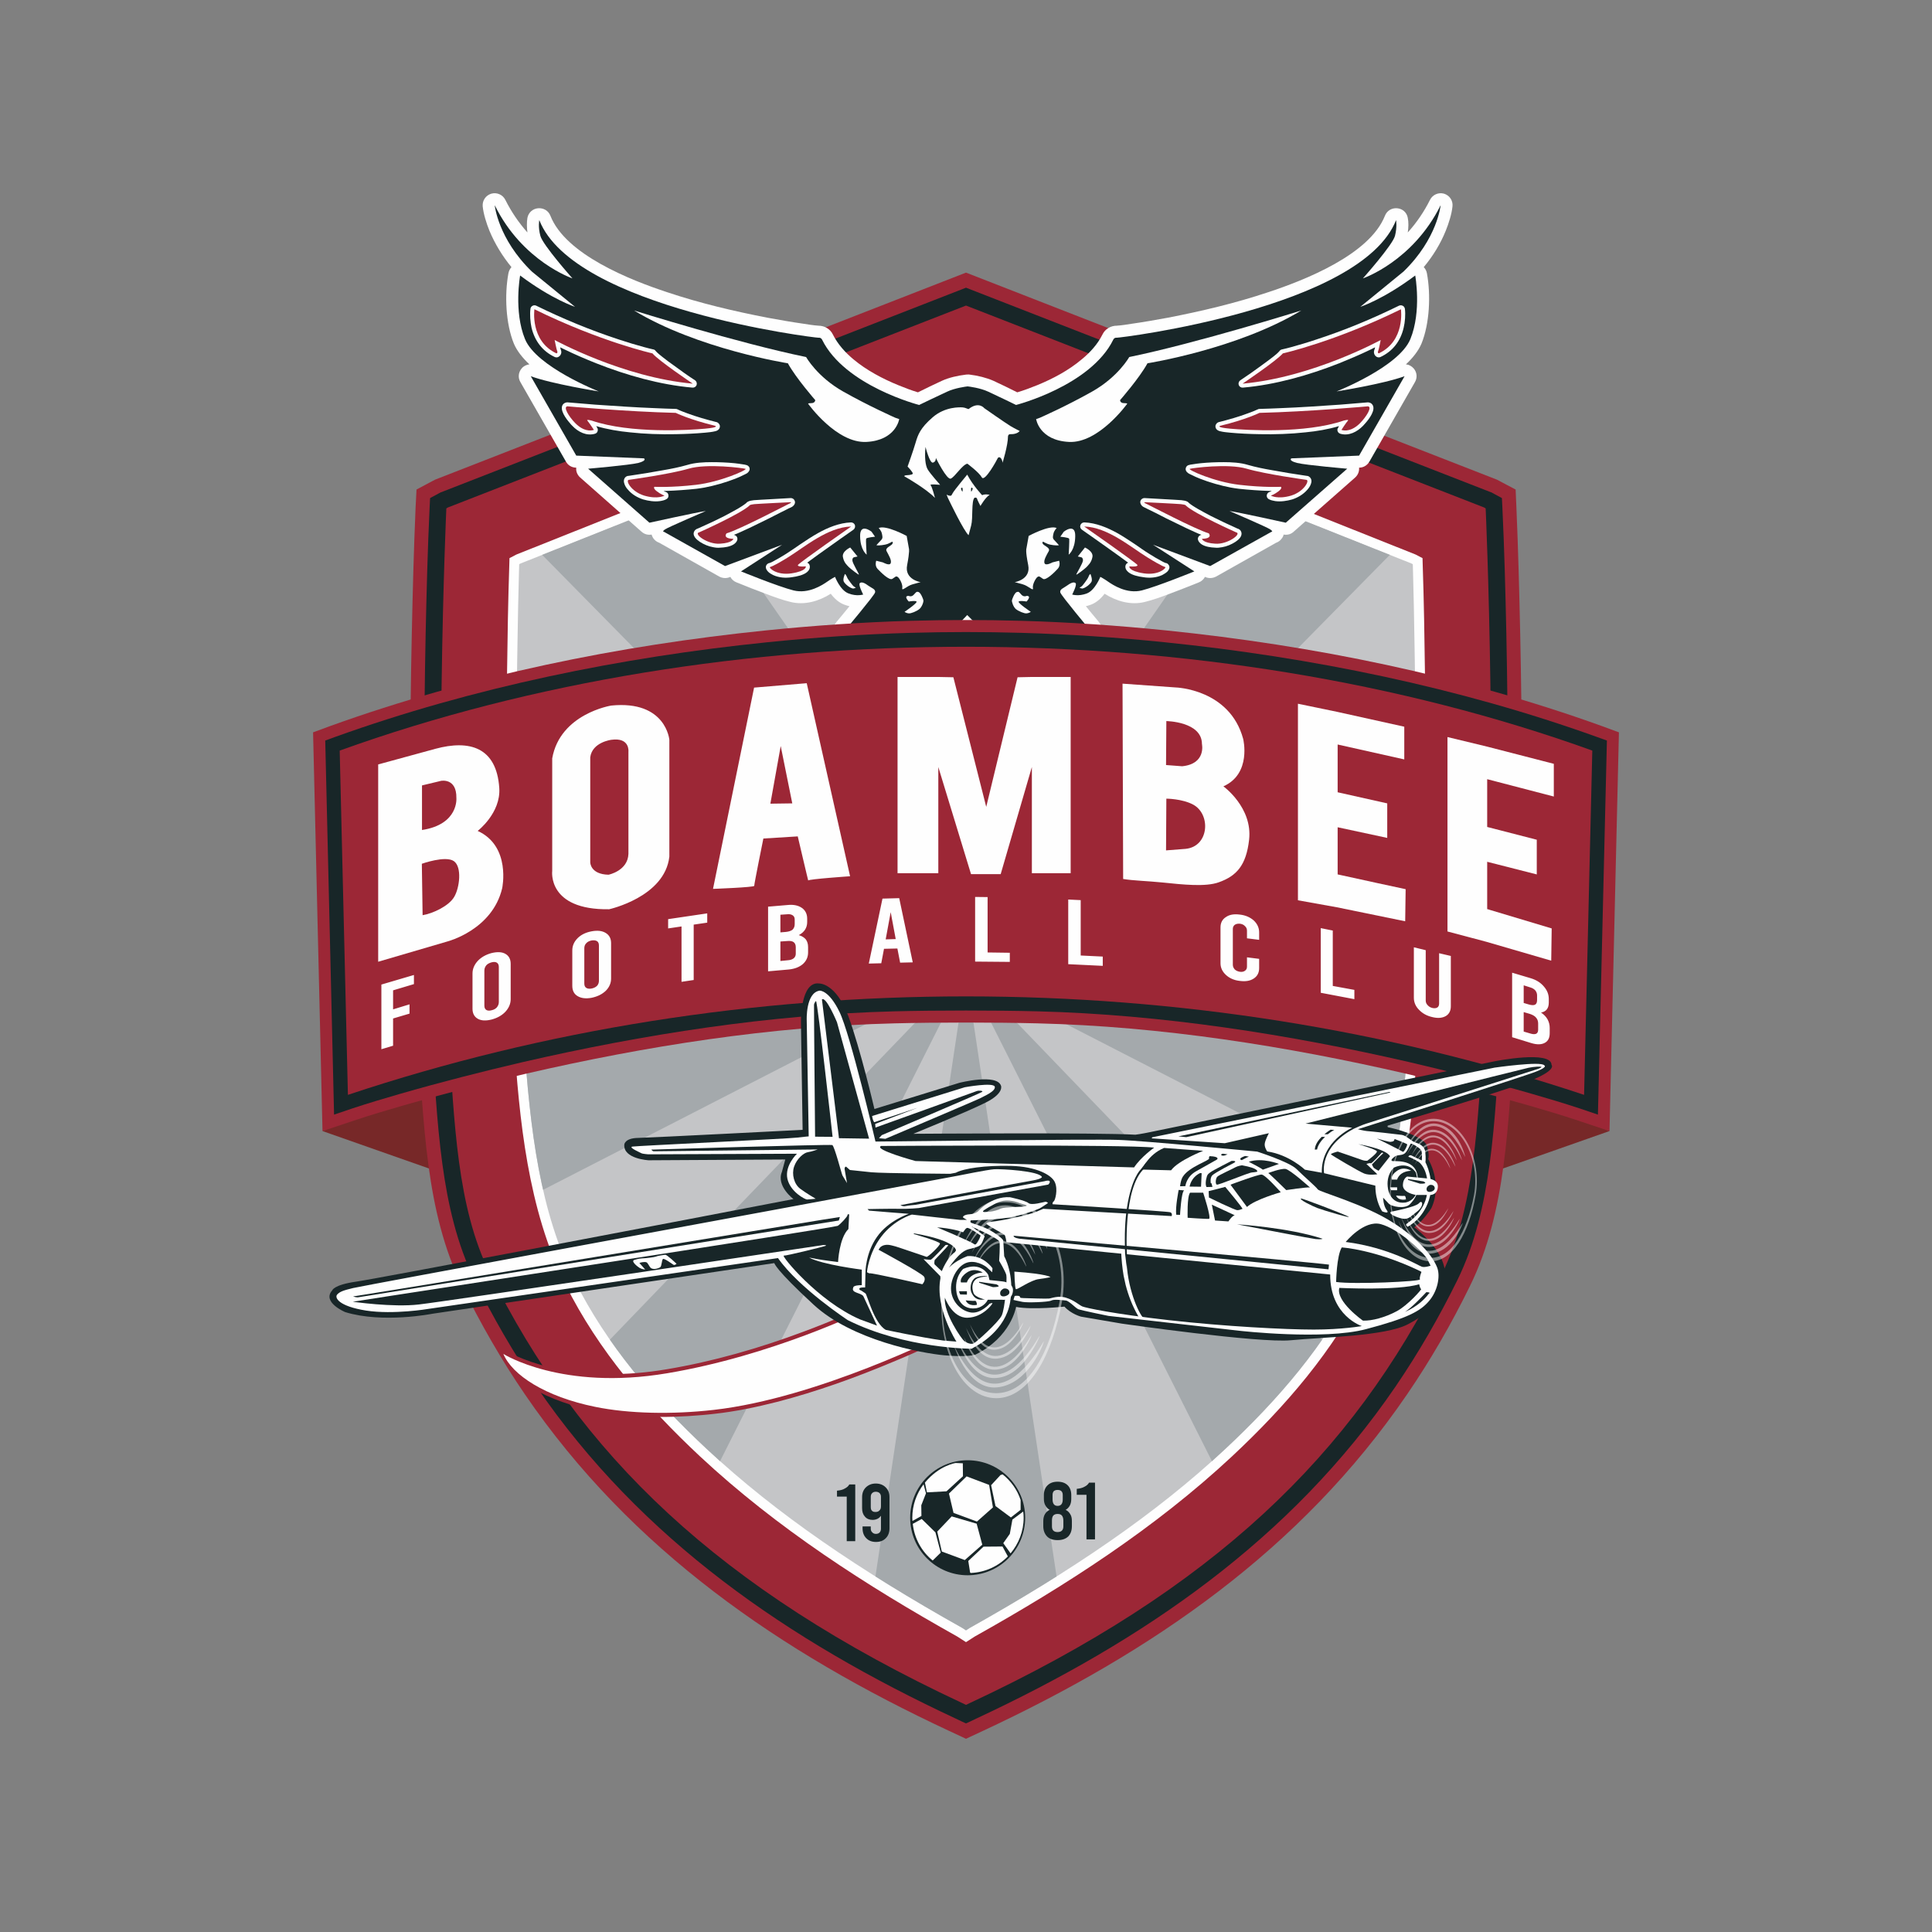 <?xml version="1.0" encoding="UTF-8"?>
<!DOCTYPE svg PUBLIC "-//W3C//DTD SVG 1.1//EN" "http://www.w3.org/Graphics/SVG/1.1/DTD/svg11.dtd">
<!-- Creator: CorelDRAW X7 -->
<svg xmlns="http://www.w3.org/2000/svg" xml:space="preserve" width="127mm" height="127mm" version="1.1" style="shape-rendering:geometricPrecision; text-rendering:geometricPrecision; image-rendering:optimizeQuality; fill-rule:evenodd; clip-rule:evenodd"
viewBox="0 0 12700 12700"
 xmlns:xlink="http://www.w3.org/1999/xlink">
 <rect x="0" y="0" width="12700" height="12700" fill="#808080" stroke="none"/>
 <defs>
  <style type="text/css">
   <![CDATA[
    .fil0 {fill:none}
    .fil4 {fill:#FEFEFE}
    .fil3 {fill:#182628}
    .fil1 {fill:#772828}
    .fil2 {fill:#9C2736}
    .fil6 {fill:#A4A9AC}
    .fil5 {fill:#C4C5C7}
    .fil7 {fill:#FEFEFE;fill-opacity:0.459}
   ]]>
  </style>
    <clipPath id="id0">
     <path d="M6350 2538l-2928 1166 -9 5c0,0 -56,1774 30,3102 41,630 109,1156 333,1604 213,427 521,784 871,1111 459,428 1006,798 1680,1176l23 15 23 -15c674,-378 1222,-748 1680,-1176 350,-327 658,-684 872,-1111 223,-448 291,-974 332,-1604 86,-1328 30,-3102 30,-3102l-9 -5 -2928 -1166z"/>
    </clipPath>
 </defs>
 <g id="Layer_x0020_1">
  <rect class="fil0" width="12700" height="12700"/>
  <g id="_2699597414448">
   <polygon class="fil1" points="2533,7250 2120,7435 2820,7681 2829,7168 "/>
   <polygon class="fil1" points="10167,7250 10580,7435 9880,7681 9871,7168 "/>
   <path class="fil2" d="M6350 1792l0 0 0 0 3490 1361 123 65 5 115c12,277 19,554 25,831 13,603 15,1205 -1,1807 -8,275 -19,549 -37,823 -20,290 -33,582 -72,870 -37,273 -99,545 -222,793 -120,245 -257,483 -411,708 -700,1025 -1681,1696 -2791,2214l-86 40 -23 11 -23 -11 -86 -40c-1110,-518 -2091,-1189 -2791,-2214 -154,-225 -290,-463 -411,-708 -123,-248 -185,-520 -222,-793 -39,-288 -52,-580 -72,-870 -18,-274 -29,-548 -37,-823 -16,-602 -14,-1204 -1,-1807 6,-277 13,-554 25,-831l6 -115 122 -65 3490 -1361z"/>
   <path class="fil3" d="M6350 1891c1,0 2,0 2,1l3449 1344c1,0 1,0 1,0l69 37c1,1 2,2 2,4l3 60c13,276 20,553 26,829 12,601 14,1202 -2,1803 -8,273 -19,546 -37,819 -19,288 -32,577 -71,864 -36,263 -95,526 -213,765 -119,241 -253,474 -405,697 -690,1010 -1660,1671 -2754,2182l-44 21 -24 11c-1,0 -3,0 -4,0l-24 -11 -44 -21c-1094,-511 -2064,-1172 -2754,-2182 -152,-223 -286,-456 -405,-697 -118,-239 -177,-502 -213,-765 -39,-287 -52,-576 -71,-864 -18,-273 -29,-546 -37,-819 -16,-601 -14,-1202 -2,-1803 6,-276 13,-553 26,-829l3 -60c0,-2 1,-3 2,-4l69 -37c0,0 0,0 1,0l3449 -1344c0,-1 1,-1 2,-1z"/>
   <path class="fil2" d="M6349 2009l-3405 1327 -10 6c0,0 -87,1930 13,3439 40,604 57,1150 272,1587 589,1193 1504,2079 3108,2828l23 11 23 -11c1604,-749 2519,-1635 3108,-2828 215,-437 232,-983 272,-1587 100,-1509 13,-3439 13,-3439l-10 -6 -3405 -1327 -1 0 -1 0z"/>
   <path class="fil4" d="M6293 10758c-600,-336 -1186,-713 -1691,-1184 -353,-330 -668,-695 -885,-1130 -247,-495 -304,-1084 -339,-1628 -18,-274 -29,-548 -36,-822 -14,-521 -15,-1044 -9,-1566 3,-240 7,-481 15,-721l1 -38 46 -24 2954 -1178 2 0 2954 1178 46 24 1 38c8,240 12,481 15,721 6,522 5,1045 -9,1566 -7,274 -18,548 -36,822 -35,544 -92,1133 -339,1628 -217,435 -532,800 -885,1130 -505,471 -1091,848 -1691,1184l-56 36 -1 0 -1 0 -56 -36z"/>
   <path class="fil5" d="M6350 2538l-2928 1166 -9 5c0,0 -56,1774 30,3102 41,630 109,1156 333,1604 213,427 521,784 871,1111 459,428 1006,798 1680,1176l23 15 23 -15c674,-378 1222,-748 1680,-1176 350,-327 658,-684 872,-1111 223,-448 291,-974 332,-1604 86,-1328 30,-3102 30,-3102l-9 -5 -2928 -1166z"/>
   <g style="clip-path:url(#id0)">
    <g>
     <path id="1" class="fil6" d="M6350 5588l-24 -19 -106 54 -1929 -2770 -937 581 2391 2429 -2563 1298 77 820 3056 -1569 -2451 2545 704 976 1782 -3538 0 0 0 0 1782 3538 704 -976 -2451 -2545 3056 1569 77 -820 -2563 -1298 2391 -2429 -937 -581 -1929 2770 -106 -54 -24 19zm0 807l684 4559 -684 782 -684 -782 684 -4559z"/>
    </g>
   </g>
   <path class="fil0" d="M6350 2538l-2928 1166 -9 5c0,0 -56,1774 30,3102 41,630 109,1156 333,1604 213,427 521,784 871,1111 459,428 1006,798 1680,1176l23 15 23 -15c674,-378 1222,-748 1680,-1176 350,-327 658,-684 872,-1111 223,-448 291,-974 332,-1604 86,-1328 30,-3102 30,-3102l-9 -5 -2928 -1166z"/>
   <g>
    <path class="fil4" d="M9242 2395c19,2 37,11 51,27 22,26 25,61 8,90l-299 522c-14,24 -37,39 -65,40l-3 0c2,24 -7,48 -26,65l-404 356c-18,17 -41,23 -66,19 -2,10 -7,20 -15,29 -9,12 -21,20 -35,25l-394 222c-21,11 -44,13 -66,5l-7 -3c-9,16 -22,29 -40,36 -64,26 -128,51 -192,75 -53,20 -110,41 -164,54 -92,23 -186,-5 -264,-54 -24,32 -55,59 -90,72 -10,4 -22,7 -33,10 28,34 56,69 85,103 2,2 3,4 5,7l108 165c16,25 17,54 4,80 -14,26 -40,41 -69,42l-906 7c-1,0 -2,0 -3,0l-1 0 -1 0c-1,0 -2,0 -4,0l-905 -7c-30,-1 -55,-16 -69,-42 -14,-26 -12,-55 4,-80l108 -165c1,-3 3,-5 5,-7 29,-34 57,-69 85,-103 -12,-3 -23,-6 -33,-10 -36,-13 -66,-40 -90,-72 -78,49 -172,77 -264,54 -55,-13 -111,-34 -164,-54 -64,-24 -129,-49 -192,-75 -18,-7 -32,-20 -40,-36l-7 3c-22,8 -45,6 -66,-5l-394 -222c-14,-5 -26,-13 -36,-25 -7,-9 -12,-19 -15,-29 -24,4 -47,-2 -66,-19l-403 -356c-19,-17 -29,-41 -26,-65l-3 0c-28,-1 -52,-16 -65,-40l-299 -522c-17,-29 -14,-64 8,-90 13,-16 32,-25 51,-27 -46,-43 -82,-89 -102,-136 -54,-132 -62,-321 -36,-462 3,-16 10,-30 20,-41 -59,-72 -109,-153 -145,-240 -19,-47 -39,-109 -44,-160 -3,-38 20,-72 57,-83 37,-10 75,7 92,41 39,78 88,150 145,214 -4,-32 -5,-67 0,-96 7,-35 35,-60 70,-63 36,-3 68,16 81,49 100,256 528,424 768,503 215,72 439,125 662,168 77,14 155,28 233,39 32,5 68,11 100,13 39,0 77,22 94,58 32,64 81,118 135,163 86,72 192,128 295,170 41,17 86,34 129,47 53,-26 105,-52 158,-76 46,-21 104,-34 155,-40 4,-1 8,-1 12,-1 6,-1 13,0 19,1 50,6 106,20 152,40 52,24 105,50 157,76 44,-13 89,-30 131,-47 103,-42 208,-98 293,-170 55,-45 104,-99 136,-163 17,-36 54,-58 94,-58 32,-2 68,-8 100,-13 78,-11 156,-25 233,-39 223,-43 447,-96 662,-168 240,-79 667,-247 768,-503 13,-33 45,-52 80,-49 36,3 64,28 70,63 6,29 5,64 0,96 58,-64 107,-136 146,-214 17,-34 55,-51 92,-41 36,11 60,45 56,83 -5,51 -25,113 -44,160 -35,87 -85,168 -145,240 11,11 18,25 21,41 26,141 18,330 -36,462 -20,47 -56,93 -102,136zm-2881 1806l14 -13 8 -9 -24 -24 -21 23 9 10 14 13z"/>
    <path class="fil3" d="M6360 2540l1 0 0 0 0 0c10,1 83,10 136,35 57,26 182,87 182,87 0,0 489,-125 639,-429 0,0 6,-15 23,-13 18,2 1608,-194 1836,-773 0,0 8,44 -7,103 -15,60 -211,280 -211,280 0,0 328,-111 511,-481 0,0 -21,220 -244,436l-284 232c0,0 150,-48 361,-206 0,0 43,235 -32,418 -75,183 -485,344 -485,344 0,0 308,-49 447,-100l-299 522 -445 18c0,0 -24,14 37,30 60,15 330,38 330,38l-404 355c0,0 -307,-68 -370,-77 0,0 247,106 268,121 22,16 9,15 9,15l-404 226 -375 -140 271 175c0,0 -246,100 -345,125 -100,25 -192,-37 -221,-57 -28,-20 -52,-32 -52,-32 0,0 -35,89 -89,109 -55,21 -96,7 -96,7 0,0 34,-65 22,-75 -12,-11 -35,1 -57,17 -21,16 -49,23 -43,45 7,22 192,243 192,243l108 165 -908 7 0 0 -1 0 -2 0 0 0 -908 -7 108 -165c0,0 186,-221 193,-243 6,-22 -22,-29 -44,-45 -21,-16 -44,-28 -56,-17 -12,10 22,75 22,75 0,0 -42,14 -96,-7 -55,-20 -89,-109 -89,-109 0,0 -24,12 -52,32 -29,20 -121,82 -221,57 -100,-25 -345,-125 -345,-125l270 -175 -375 140 -403 -226c0,0 -13,1 8,-15 22,-15 269,-121 269,-121 -63,9 -371,77 -371,77l-403 -355c0,0 269,-23 330,-38 60,-16 37,-30 37,-30l-445 -18 -299 -522c139,51 447,100 447,100 0,0 -410,-161 -485,-344 -75,-183 -32,-418 -32,-418 211,158 361,206 361,206l-284 -232c-223,-216 -244,-436 -244,-436 182,370 511,481 511,481 0,0 -196,-220 -211,-280 -16,-59 -7,-103 -7,-103 227,579 1818,775 1835,773 18,-2 24,13 24,13 150,304 638,429 638,429 0,0 126,-61 183,-87 53,-25 126,-34 135,-35l0 0zm1 1769l69 -65 62 -67 -134 -134 -128 134 61 67 70 65z"/>
    <path class="fil4" d="M4168 2041c0,0 683,214 1131,306 0,0 72,130 244,227 172,97 342,172 342,172l26 9c0,0 -21,140 -216,150 -196,10 -382,-250 -382,-250 0,0 -6,-5 20,-5 26,0 26,-20 26,-20 0,0 -127,-145 -180,-242 0,0 -592,-93 -1011,-347z"/>
    <path class="fil4" d="M3682 2283c2,5 3,11 4,15 9,18 2,40 -17,49 -7,3 -14,3 -22,0 -81,-38 -132,-106 -153,-193 -8,-37 -12,-87 -7,-125 1,-8 6,-15 14,-19 7,-4 16,-4 23,-1 177,87 361,163 548,224 54,18 108,34 163,49 20,5 40,11 60,15 6,1 11,4 14,9 12,14 31,29 45,40 24,19 49,38 75,56 46,34 92,67 140,98 10,7 14,20 10,31 -4,11 -15,18 -27,17 -215,-19 -433,-81 -633,-160 -70,-28 -138,-57 -206,-90 -10,-5 -20,-10 -31,-15z"/>
    <path class="fil2" d="M3513 2033c0,0 -30,208 145,290 0,0 10,-4 5,-14 -5,-11 -17,-74 -17,-74 0,0 448,246 908,287 0,0 -225,-151 -265,-199 0,0 -338,-75 -776,-290z"/>
    <path class="fil4" d="M3919 2801c2,4 5,7 7,11 4,7 5,15 2,23 -2,8 -8,13 -16,16 -57,17 -112,-12 -150,-52 -6,-6 -12,-12 -17,-19 -22,-25 -71,-88 -44,-122 7,-8 16,-12 26,-13 2,0 4,0 5,0 60,5 121,10 181,15 131,9 262,18 393,23 46,2 91,4 137,5 4,0 7,1 11,3 20,10 43,18 64,26 62,23 126,41 189,57 1,0 1,0 2,0 3,1 6,3 9,4 7,5 12,12 14,20 2,12 -4,24 -14,30 -6,4 -12,6 -18,7 -20,5 -43,7 -63,9 -65,6 -130,9 -195,10 -100,2 -202,-1 -301,-12 -74,-7 -150,-20 -222,-41z"/>
    <path class="fil2" d="M3730 2671c0,0 388,35 712,43 0,0 92,45 259,85 0,0 32,10 -67,19 -98,9 -489,34 -744,-53 0,0 -40,-11 -28,1 11,13 42,60 42,60 -47,14 -92,-13 -123,-45 -42,-43 -81,-107 -51,-110z"/>
    <path class="fil4" d="M4133 3128c75,-11 151,-23 226,-37 53,-9 108,-20 160,-35 49,-15 108,-18 159,-18 50,0 101,2 151,7 17,2 34,4 52,7 8,1 21,3 29,6 7,3 13,8 16,15 6,16 -3,28 -14,37 -6,4 -13,7 -19,10 -19,10 -40,19 -60,27 -65,25 -134,45 -202,58 -18,3 -35,6 -53,8 -67,7 -133,12 -200,14 -5,0 -11,0 -16,0 5,3 10,5 15,7 10,3 16,11 17,22 1,10 -3,20 -13,25 -11,7 -29,11 -43,13 -36,5 -75,-1 -110,-11 -38,-12 -75,-34 -100,-64 -10,-10 -18,-23 -23,-37 -6,-15 -6,-33 6,-45 6,-6 14,-9 22,-9z"/>
    <path class="fil2" d="M4135 3154c0,0 269,-37 391,-73 122,-36 361,-4 375,1 13,6 -163,86 -326,105 -164,19 -273,13 -273,13 0,0 -12,8 15,29 27,21 51,29 51,29 0,0 -44,26 -133,0 -89,-27 -126,-104 -100,-104z"/>
    <path class="fil4" d="M4905 3307c3,-4 8,-8 13,-10 11,-6 26,-7 38,-9 15,-1 31,-2 47,-3 24,-1 48,-3 72,-4 41,-2 82,-5 123,-7 12,0 22,7 26,18 4,9 2,19 -4,27 -6,9 -15,14 -24,18 -8,3 -16,7 -23,11 -16,8 -32,16 -48,24 -47,24 -93,48 -140,70 -38,19 -76,37 -114,54 -15,7 -31,14 -47,20 7,1 13,5 18,10 5,7 6,14 5,22 -3,13 -14,24 -25,31 -24,15 -59,20 -87,21 -16,2 -32,0 -47,-3 -30,-5 -61,-18 -87,-35 -20,-13 -50,-38 -39,-66 5,-12 15,-19 26,-22 59,-26 117,-53 174,-82 30,-16 60,-32 90,-49 16,-10 38,-23 53,-36z"/>
    <path class="fil2" d="M4597 3499c0,0 271,-121 330,-176 0,0 -3,-5 31,-9 35,-3 242,-13 242,-13 0,0 2,5 -14,11 -16,7 -320,167 -410,194 0,0 -30,34 45,36 0,0 -5,27 -88,32 -82,6 -179,-67 -136,-75z"/>
    <path class="fil4" d="M5059 3701c7,-2 18,-8 24,-11 28,-15 57,-32 84,-49 32,-20 64,-43 95,-64 37,-25 75,-50 114,-72 66,-37 141,-68 218,-71 12,0 22,7 26,18 3,12 -1,23 -10,30 -59,41 -118,83 -177,125 -37,26 -74,53 -111,80 -6,4 -11,8 -16,12 8,2 14,9 16,17 5,17 -3,33 -16,44 -24,21 -69,30 -99,34 -42,7 -86,4 -125,-14 -12,-6 -24,-13 -33,-22 -12,-12 -21,-31 -9,-46 5,-6 11,-10 18,-11 0,0 1,0 1,0z"/>
    <path class="fil2" d="M5062 3727c0,0 14,1 119,-64 105,-65 260,-198 414,-202 0,0 -338,236 -350,253 0,0 -8,14 52,9 0,0 9,30 -94,46 -103,15 -152,-40 -141,-42z"/>
    <path class="fil4" d="M5752 3528c0,0 -55,5 -58,13 -4,8 3,105 3,105 0,0 -42,-30 -43,-121 -2,-91 75,-30 75,-30l23 33z"/>
    <path class="fil4" d="M5637 3658l-48 -59c0,0 -56,25 -48,63 7,38 29,55 39,66 10,10 65,53 66,49 2,-4 -43,-75 -43,-94 0,-19 12,-20 12,-20l22 -5z"/>
    <path class="fil4" d="M5610 3853c-3,-2 -38,-45 -43,-61 -6,-16 -13,-19 -13,-19 0,0 -16,35 -7,51 8,15 39,42 62,45l17 -5 -16 -11z"/>
    <path class="fil4" d="M5776 3471c0,0 17,17 21,36 4,20 7,29 -3,41 -11,11 -33,36 -33,36 0,0 2,0 8,1 7,1 43,-1 67,-10 23,-9 35,-23 32,-5 -2,18 -53,28 -40,53 13,25 35,60 27,79 -7,20 -51,-5 -51,-5l-44 -11c0,0 -12,32 9,54 22,23 77,78 97,65 19,-12 23,-20 34,-13 12,6 36,50 31,74 -4,24 30,-15 68,-25 37,-11 53,-14 53,-14 0,0 -108,-17 -89,-112 18,-95 12,-108 12,-108l-15 -84c0,0 -136,-74 -184,-52z"/>
    <path class="fil4" d="M5973 3917c0,0 18,10 34,-8 16,-17 17,-22 32,-17 14,6 29,44 31,54 2,9 -9,44 -27,58 -17,14 -55,30 -70,28 -14,-1 -27,-10 -27,-10 0,0 84,-57 79,-67 -4,-9 -51,-1 -51,-1 0,0 -37,-37 -1,-37z"/>
    <path class="fil4" d="M6367 2689c-6,0 -22,-10 -39,-11 -18,-1 -115,-6 -197,65 -82,71 -97,115 -112,166 -15,52 -53,158 -53,158 0,0 38,39 34,47 -3,9 -43,10 -43,10 0,0 -21,3 -9,9 12,6 144,83 198,140 0,0 -19,-75 -29,-84 -9,-9 63,-2 63,-2 0,0 -65,-73 -81,-100 -17,-27 -22,-87 -15,-149 0,0 27,109 49,103 21,-6 19,-31 19,-31 0,0 72,147 98,136 27,-11 75,-91 109,-98 0,0 77,57 95,90 19,33 99,-114 104,-125 6,-12 19,-9 27,8 7,17 5,22 5,22 0,0 36,-116 36,-174 0,0 0,-16 17,-15 18,1 47,-4 60,-21 0,0 -26,-12 -60,-32 -33,-20 -173,-118 -173,-118 0,0 -36,-47 -103,6z"/>
    <path class="fil4" d="M6358 3120c0,0 -85,102 -95,121 -10,19 -11,17 -11,17 0,0 -16,4 -28,-7 0,0 -3,-1 7,22 11,23 104,217 136,245 0,0 4,-14 17,-64 13,-49 0,-161 22,-182 0,0 13,-4 16,5 2,9 23,49 23,49 0,0 35,-61 61,-73 0,0 -29,-8 -50,2 0,0 -60,-63 -98,-135z"/>
    <path class="fil4" d="M8554 2041c0,0 -684,214 -1131,306 0,0 -72,130 -244,227 -172,97 -343,172 -343,172l-25 9c0,0 20,140 216,150 195,10 382,-250 382,-250 0,0 6,-5 -20,-5 -27,0 -26,-20 -26,-20 0,0 127,-145 180,-242 0,0 591,-93 1011,-347z"/>
    <path class="fil4" d="M9039 2283c-1,5 -2,11 -4,15 -8,18 -2,40 17,49 8,3 15,3 22,0 82,-38 133,-106 153,-193 9,-37 13,-87 8,-125 -2,-8 -6,-15 -14,-19 -8,-4 -16,-4 -24,-1 -177,87 -360,163 -548,224 -53,18 -108,34 -162,49 -20,5 -40,11 -60,15 -6,1 -11,4 -15,9 -11,14 -30,29 -44,40 -25,19 -50,38 -75,56 -46,34 -93,67 -140,98 -10,7 -14,20 -10,31 4,11 15,18 27,17 215,-19 432,-81 633,-160 69,-28 138,-57 206,-90 10,-5 20,-10 30,-15z"/>
    <path class="fil2" d="M9209 2033c0,0 30,208 -146,290 0,0 -9,-4 -4,-14 5,-11 17,-74 17,-74 0,0 -448,246 -908,287 0,0 224,-151 265,-199 0,0 338,-75 776,-290z"/>
    <path class="fil4" d="M8802 2801c-2,4 -4,7 -6,11 -5,7 -6,15 -3,23 3,8 9,13 17,16 56,17 111,-12 150,-52 6,-6 11,-12 17,-19 22,-25 71,-88 43,-122 -6,-8 -16,-12 -26,-13 -1,0 -3,0 -4,0 -61,5 -121,10 -181,15 -131,9 -262,18 -393,23 -46,2 -92,4 -137,5 -4,0 -8,1 -11,3 -21,10 -43,18 -65,26 -61,23 -125,41 -188,57 -1,0 -1,0 -2,0 -3,1 -6,3 -9,4 -7,5 -12,12 -14,20 -2,12 4,24 14,30 6,4 12,6 18,7 19,5 43,7 63,9 64,6 130,9 195,10 100,2 201,-1 301,-12 74,-7 150,-20 221,-41z"/>
    <path class="fil2" d="M8992 2671c0,0 -388,35 -713,43 0,0 -91,45 -258,85 0,0 -32,10 66,19 99,9 490,34 745,-53 0,0 40,-11 28,1 -12,13 -42,60 -42,60 46,14 92,-13 123,-45 42,-43 81,-107 51,-110z"/>
    <path class="fil4" d="M8589 3128c-75,-11 -151,-23 -226,-37 -53,-9 -108,-20 -160,-35 -49,-15 -108,-18 -159,-18 -50,0 -101,2 -151,7 -17,2 -35,4 -52,7 -9,1 -22,3 -30,6 -7,3 -12,8 -15,15 -6,16 2,28 14,37 6,4 12,7 19,10 19,10 40,19 60,27 64,25 134,45 202,58 17,3 35,6 53,8 66,7 133,12 200,14 5,0 10,0 16,0 -5,3 -10,5 -15,7 -10,3 -16,11 -18,22 -1,10 4,20 13,25 12,7 30,11 43,13 37,5 76,-1 111,-11 38,-12 74,-34 100,-64 9,-10 18,-23 23,-37 6,-15 6,-33 -7,-45 -6,-6 -13,-9 -21,-9z"/>
    <path class="fil2" d="M8586 3154c0,0 -269,-37 -391,-73 -122,-36 -360,-4 -374,1 -14,6 162,86 326,105 164,19 273,13 273,13 0,0 12,8 -15,29 -27,21 -51,29 -51,29 0,0 44,26 133,0 88,-27 125,-104 99,-104z"/>
    <path class="fil4" d="M7816 3307c-3,-4 -7,-8 -12,-10 -11,-6 -26,-7 -38,-9 -16,-1 -31,-2 -47,-3 -24,-1 -48,-3 -72,-4 -41,-2 -82,-5 -124,-7 -11,0 -22,7 -26,18 -3,9 -1,19 5,27 5,9 15,14 24,18 7,3 15,7 22,11 17,8 33,16 49,24 46,24 93,48 140,70 38,19 76,37 114,54 15,7 31,14 47,20 -8,1 -14,5 -18,10 -5,7 -7,14 -5,22 3,13 14,24 25,31 24,15 59,20 87,21 15,2 31,0 47,-3 30,-5 61,-18 87,-35 20,-13 49,-38 38,-66 -4,-12 -14,-19 -26,-22 -58,-26 -116,-53 -173,-82 -30,-16 -61,-32 -90,-49 -17,-10 -38,-23 -54,-36z"/>
    <path class="fil2" d="M8125 3499c0,0 -272,-121 -330,-176 0,0 3,-5 -32,-9 -34,-3 -241,-13 -241,-13 0,0 -2,5 14,11 16,7 320,167 410,194 0,0 30,34 -45,36 0,0 5,27 88,32 82,6 178,-67 136,-75z"/>
    <path class="fil4" d="M7662 3701c-6,-2 -17,-8 -23,-11 -29,-15 -57,-32 -84,-49 -33,-20 -64,-43 -95,-64 -38,-25 -75,-50 -114,-72 -67,-37 -141,-68 -218,-71 -12,0 -22,7 -26,18 -4,12 0,23 10,30 59,41 118,83 177,125 37,26 74,53 111,80 5,4 11,8 16,12 -8,2 -14,9 -17,17 -5,17 4,33 17,44 24,21 68,30 99,34 41,7 86,4 125,-14 11,-6 23,-13 33,-22 12,-12 21,-31 8,-46 -4,-6 -10,-10 -17,-11 -1,0 -1,0 -2,0z"/>
    <path class="fil2" d="M7659 3727c0,0 -13,1 -118,-64 -106,-65 -260,-198 -414,-202 0,0 338,236 350,253 0,0 8,14 -53,9 0,0 -9,30 95,46 103,15 152,-40 140,-42z"/>
    <path class="fil4" d="M6970 3528c0,0 54,5 58,13 3,8 -3,105 -3,105 0,0 42,-30 43,-121 2,-91 -75,-30 -75,-30l-23 33z"/>
    <path class="fil4" d="M7085 3658l47 -59c0,0 57,25 49,63 -7,38 -30,55 -39,66 -10,10 -65,53 -67,49 -1,-4 44,-75 44,-94 -1,-19 -12,-20 -12,-20l-22 -5z"/>
    <path class="fil4" d="M7112 3853c3,-2 37,-45 43,-61 5,-16 13,-19 13,-19 0,0 15,35 7,51 -8,15 -39,42 -62,45l-17 -5 16 -11z"/>
    <path class="fil4" d="M6946 3471c0,0 -17,17 -21,36 -4,20 -7,29 3,41 11,11 33,36 33,36 0,0 -2,0 -9,1 -6,1 -43,-1 -66,-10 -24,-9 -35,-23 -33,-5 3,18 54,28 41,53 -14,25 -35,60 -28,79 8,20 52,-5 52,-5l44 -11c0,0 12,32 -10,54 -21,23 -77,78 -96,65 -19,-12 -23,-20 -35,-13 -11,6 -36,50 -31,74 5,24 -30,-15 -67,-25 -37,-11 -53,-14 -53,-14 0,0 108,-17 89,-112 -19,-95 -12,-108 -12,-108l15 -84c0,0 136,-74 184,-52z"/>
    <path class="fil4" d="M6749 3917c0,0 -19,10 -35,-8 -16,-17 -16,-22 -31,-17 -14,6 -29,44 -31,54 -2,9 9,44 26,58 18,14 56,30 70,28 15,-1 28,-10 28,-10 0,0 -85,-57 -80,-67 5,-9 52,-1 52,-1 0,0 36,-37 1,-37z"/>
    <path class="fil3" d="M6322 3206c0,0 -5,3 -5,6 0,3 8,23 10,19 1,-3 3,-30 -5,-25z"/>
    <path class="fil3" d="M6389 3206c0,0 5,3 5,6 0,3 -8,23 -10,19 -1,-3 -3,-30 5,-25z"/>
   </g>
   <path class="fil2" d="M5880 6727c-815,20 -1634,149 -2427,332 -269,62 -537,131 -803,208 -103,30 -206,60 -308,94l-222 74 -62 -2621 117 -43c917,-330 1891,-528 2860,-627 315,-32 631,-54 948,-63 243,-7 491,-7 734,0 317,9 633,31 948,63 969,99 1943,297 2860,627l117 43 -62 2621 -222 -74c-102,-34 -205,-64 -308,-94 -266,-77 -534,-146 -803,-208 -793,-183 -1612,-312 -2427,-332 -278,-7 -662,-7 -940,0z"/>
   <path class="fil3" d="M5878 6648c-816,21 -1648,151 -2443,334 -270,63 -540,132 -807,209 -104,30 -208,61 -311,95l-121 41 -58 -2459 63 -23c909,-327 1882,-525 2842,-623 313,-32 628,-53 942,-62 242,-7 488,-7 730,0 314,9 629,30 942,62 960,98 1933,296 2842,623l64 23 -59 2459 -121 -41c-103,-34 -207,-65 -311,-95 -267,-77 -537,-146 -807,-209 -795,-183 -1627,-313 -2443,-334 -279,-7 -665,-7 -944,0z"/>
   <path class="fil2" d="M2233 4934l54 2263c2588,-863 5538,-863 8126,0l54 -2263c-2524,-910 -5710,-910 -8234,0z"/>
   <path class="fil4" d="M2486 5025l0 1297 454 -133c0,0 296,-75 361,-350 0,0 60,-276 -161,-377 0,0 153,-117 142,-282 -18,-269 -196,-318 -419,-258l-377 103zm288 138l125 -30c0,0 103,-21 101,112 0,0 17,174 -226,211l0 -293zm-1 515c0,0 156,-56 211,-17 54,39 37,175 2,234 -34,60 -140,110 -208,121l-5 -338z"/>
   <path class="fil4" d="M4018 4638c0,0 -336,53 -388,347l0 740c0,0 -34,258 374,252 0,0 366,-80 396,-346l0 -768c0,0 -22,-261 -382,-225zm1 225c0,0 -126,15 -139,115l0 690c0,0 -1,79 120,82 0,0 127,-25 131,-137l0 -672c0,0 11,-95 -112,-78z"/>
   <path class="fil4" d="M4957 4520l-270 1323c0,0 272,-10 271,-20 -1,-11 60,-311 60,-311l226 -14c0,0 70,299 69,290 -1,-9 275,-28 275,-28l-285 -1269 -346 29zm175 384l-68 379 144 -2 -76 -377z"/>
   <polygon class="fil4" points="5900,4450 6168,4450 6267,4452 6483,5304 6689,4452 6783,4450 7038,4450 7038,5740 6783,5740 6783,5042 6578,5746 6483,5746 6383,5746 6168,5042 6168,5740 5900,5740 "/>
   <path class="fil4" d="M7379 4494l350 25c0,0 354,10 443,338 0,0 57,229 -130,312 0,0 193,139 169,351 -19,167 -81,238 -200,280 -87,31 -234,15 -370,1 -100,-10 -192,-12 -258,-23l-4 -1284zm288 246c0,0 234,3 234,151 0,0 29,130 -130,146l-106 -8 2 -289zm0 510c0,0 103,0 176,39 118,63 106,276 -50,291l-128 10 2 -340z"/>
   <path class="fil4" d="M8532 4626l261 54 438 97 0 215 -438 -98 0 314 326 73 0 227 -326 -70 0 310c8,2 9,2 19,4 69,16 428,93 428,93l-3 211 -449 -92 -256 -46 0 -1292z"/>
   <path class="fil4" d="M9515 4845l261 63 438 113 0 215 -438 -114 0 314 326 84 0 228 -326 -83 0 311c11,3 6,1 17,5 65,20 407,122 407,122l-3 212 -426 -124 -256 -68 0 -1278z"/>
   <path class="fil4" d="M2507 6472l214 -63 0 60 -137 41 0 125 108 -33 0 61 -108 32 0 179 -77 23 0 -425zm724 230c-37,9 -67,8 -90,-5 -23,-13 -35,-35 -35,-66l0 -232c0,-30 12,-58 35,-83 23,-24 53,-41 90,-51 38,-9 68,-8 91,5 23,13 35,35 35,66l0 232c0,30 -12,58 -35,83 -23,24 -53,41 -91,51zm0 -61c15,-3 27,-10 35,-19 8,-10 13,-21 13,-35l0 -231c0,-14 -5,-23 -13,-28 -8,-5 -20,-6 -35,-2 -14,4 -26,10 -34,19 -8,10 -13,21 -13,35l0 231c0,14 5,23 13,28 8,5 20,6 34,2zm658 -82c-38,7 -69,3 -92,-11 -24,-14 -35,-37 -35,-68l0 -232c0,-30 11,-57 35,-81 23,-23 54,-38 92,-45 38,-7 69,-4 93,11 23,14 35,36 35,67l0 232c0,31 -12,58 -35,81 -24,23 -55,38 -93,46zm0 -61c15,-3 27,-9 36,-18 8,-9 12,-20 12,-33l0 -232c0,-13 -4,-23 -12,-28 -9,-6 -21,-7 -36,-5 -15,3 -27,9 -35,18 -9,9 -13,20 -13,33l0 232c0,14 4,23 13,29 8,5 20,7 35,4zm503 -456l257 -38 0 61 -89 13 0 364 -80 12 0 -364 -88 13 0 -61zm859 105c20,6 35,15 46,28 10,14 15,30 15,51l0 34c0,31 -11,56 -34,77 -23,20 -54,32 -93,36l-136 12 0 -425 129 -11c39,-4 70,3 93,19 23,16 35,40 35,71l0 22c0,38 -19,67 -55,86zm-121 -134l0 116 36 -3c20,-2 34,-7 44,-15 9,-9 14,-21 14,-36l0 -30c0,-13 -4,-22 -13,-28 -9,-6 -21,-9 -37,-7l-44 3zm101 213c0,-15 -5,-26 -14,-33 -10,-7 -24,-9 -44,-7l-43 3 0 128 51 -5c16,-1 28,-6 37,-13 9,-8 13,-18 13,-30l0 -43zm668 9l-88 2 -18 95 -82 2 90 -427 110 -3 89 422 -83 2 -18 -93zm-11 -62l-33 -177 -33 179 66 -2zm522 -277l82 1 0 364 146 2 0 60 -228 -2 0 -425zm612 17l82 4 0 364 145 7 0 61 -227 -11 0 -425zm1128 535c-38,-4 -68,-18 -91,-39 -24,-22 -36,-48 -36,-77l0 -236c0,-30 12,-53 36,-68 23,-16 53,-21 91,-16 38,4 68,18 92,39 23,22 35,48 35,78l0 49 -80 -10 0 -50c0,-12 -4,-22 -13,-30 -8,-9 -19,-14 -33,-16 -14,-1 -25,1 -34,7 -8,6 -13,15 -13,27l0 236c0,12 5,22 13,31 9,8 20,13 34,15 14,2 25,-1 33,-7 9,-6 13,-15 13,-27l0 -61 80 10 0 61c0,30 -12,53 -35,68 -24,16 -54,21 -92,16zm532 -347l79 16 0 364 142 26 0 61 -221 -42 0 -425zm734 585c-36,-8 -65,-24 -88,-48 -23,-23 -34,-50 -34,-79l0 -332 78 19 0 331c0,12 4,22 13,31 8,9 18,15 31,18 13,3 23,2 32,-3 8,-5 12,-14 12,-26l0 -331 77 18 0 331c0,29 -11,51 -33,64 -23,13 -52,16 -88,7zm714 -30c18,12 33,27 43,45 9,17 14,35 14,56l0 34c0,31 -10,52 -32,64 -22,12 -51,13 -88,2l-127 -39 0 -424 121 36c37,11 66,29 87,54 22,25 33,52 33,83l0 23c0,38 -17,60 -51,66zm-114 -179l0 116 34 10c18,5 32,6 41,1 9,-5 13,-15 13,-31l0 -30c0,-12 -4,-23 -12,-33 -8,-9 -20,-16 -35,-20l-41 -13zm95 250c0,-15 -5,-28 -14,-38 -8,-10 -22,-18 -40,-24l-41 -12 0 128 48 14c15,4 26,4 35,0 8,-5 12,-13 12,-26l0 -42z"/>
   <path class="fil3" d="M5566 9838l-64 0 0 -39c21,-2 38,-6 51,-14 14,-7 24,-16 30,-27l39 0 0 373 -56 0 0 -293zm191 -86c27,0 49,9 65,25 17,17 25,38 25,65l0 204c0,27 -8,49 -24,65 -16,17 -38,25 -65,25 -26,0 -48,-8 -64,-25 -16,-16 -24,-38 -24,-65l0 -12 54 0 0 15c0,10 3,18 10,24 6,7 14,10 24,10 10,0 18,-3 24,-9 6,-6 9,-15 9,-25l0 -85c-5,7 -12,14 -21,19 -10,5 -21,8 -34,8 -21,0 -38,-7 -50,-21 -13,-14 -19,-32 -19,-56l0 -72c0,-27 8,-48 25,-65 17,-16 38,-25 65,-25zm0 54c-10,0 -18,3 -24,9 -6,6 -9,14 -9,24l0 67c0,11 2,20 8,25 5,6 13,8 23,8 11,0 20,-3 26,-10 7,-6 10,-15 10,-27l0 -63c0,-10 -3,-18 -9,-24 -6,-6 -15,-9 -25,-9z"/>
   <path class="fil3" d="M7005 9925c13,6 23,16 30,28 8,12 11,27 11,45l0 34c0,29 -8,51 -24,68 -17,16 -40,24 -70,24 -30,0 -53,-8 -69,-24 -16,-17 -25,-39 -25,-68l0 -34c0,-18 4,-33 11,-45 7,-12 18,-22 31,-28 -12,-7 -21,-16 -28,-29 -7,-12 -10,-26 -10,-43l0 -25c0,-27 8,-49 24,-64 16,-16 38,-24 66,-24 29,0 51,8 67,24 15,15 23,37 23,64l0 25c0,17 -3,31 -9,43 -7,13 -16,22 -28,29zm-86 -69c0,28 11,43 33,43 23,0 34,-15 34,-43l0 -29c0,-11 -3,-19 -9,-25 -5,-5 -14,-8 -25,-8 -11,0 -19,3 -25,8 -5,6 -8,14 -8,25l0 29zm71 139c0,-15 -4,-26 -10,-33 -6,-7 -15,-10 -28,-10 -12,0 -21,3 -28,10 -6,7 -9,18 -9,33l0 39c0,24 12,37 37,37 25,0 38,-13 38,-37l0 -39zm152 -169l-64 0 0 -39c20,-2 37,-6 51,-14 14,-7 24,-16 30,-27l39 0 0 373 -56 0 0 -293z"/>
   <circle class="fil3" cx="6361" cy="9977" r="378"/>
   <path class="fil4" d="M6080 9746l13 64 129 -7 108 -99 -1 -85 -47 -2c0,0 -108,15 -202,129z"/>
   <path class="fil4" d="M6071 9757l16 59 -31 79 1 70 -59 33c0,-7 -1,-14 -1,-21 0,-83 28,-159 74,-220z"/>
   <path class="fil4" d="M6059 9985l-59 32c11,97 59,183 131,241l53 -52 -35 -133 -90 -88z"/>
   <polygon class="fil4" points="6256,9968 6161,10068 6191,10199 6342,10255 6457,10154 6420,10016 "/>
   <polygon class="fil4" points="6238,9818 6268,9945 6422,10002 6527,9909 6502,9761 6354,9705 "/>
   <path class="fil4" d="M6577 9696l-62 67 29 137 101 75 64 -50 0 -65c-22,-67 -64,-125 -118,-168l-14 4z"/>
   <path class="fil4" d="M6726 9936l-71 53 -17 94 -43 61 48 67c53,-63 86,-145 86,-234 0,-14 -1,-28 -3,-41z"/>
   <path class="fil4" d="M6465 10167l-100 94 12 76 4 3c96,-4 182,-45 244,-109l-35 -65 -125 1z"/>
   <g>
    <path class="fil2" d="M3323 8878c21,13 46,25 69,35 65,29 134,52 203,70 255,64 528,62 787,18 306,-51 611,-139 902,-248 94,-35 189,-73 281,-114 36,-15 72,-31 107,-48 6,-3 12,-4 19,-2l521 159c10,3 17,11 18,22 1,11 -5,21 -14,26 -32,16 -64,31 -96,46 -81,38 -164,75 -247,109 -247,104 -505,197 -764,264 -137,35 -276,64 -415,79 -27,3 -53,6 -79,8 -123,11 -248,15 -372,10 -112,-4 -225,-16 -335,-38 -141,-29 -289,-77 -413,-151 -69,-42 -139,-115 -183,-187 -9,-13 -16,-21 -22,-35 -5,-11 -7,-14 2,-21 9,-8 21,-9 31,-2z"/>
    <path class="fil4" d="M3309 8900c0,0 384,244 1077,127 693,-116 1297,-413 1297,-413l521 159c0,0 -828,418 -1513,495 -274,31 -558,25 -778,-20 -330,-67 -547,-210 -604,-348z"/>
    <path class="fil3" d="M5276 7427l-11 -707c0,0 -5,-273 121,-255 0,0 109,-3 190,213 80,217 172,612 172,612l558 -172c0,0 246,-63 274,19 0,0 22,49 -99,110 -121,61 -477,206 -477,206 0,0 1216,-9 1459,6 0,0 36,-4 102,-18 67,-14 2262,-465 2262,-465 0,0 371,-74 372,24 0,0 37,33 -137,103 -175,69 -939,296 -939,296 0,0 -8,10 6,12 14,2 245,55 253,130 0,0 16,50 6,78 0,0 98,156 21,323 0,0 -63,96 -113,125 0,0 220,163 201,322 -18,159 -92,237 -242,316 -150,79 -564,85 -769,105 -206,21 -1111,-109 -1111,-109l-269 -46c0,0 -65,-17 -109,-66 0,0 -210,23 -318,2 0,0 -32,199 -268,314 0,0 -51,18 -204,4 -152,-14 -606,-99 -859,-333 -254,-234 -258,-273 -258,-273l-2248 333c0,0 -326,65 -573,-11 0,0 -155,-65 -85,-143 0,0 9,-36 156,-57 147,-21 2157,-405 2157,-405l719 -138c0,0 -115,-85 -76,-179l22 -81 -898 5c0,0 -169,-9 -160,-104 0,0 3,-42 92,-43 89,-2 1080,-53 1080,-53z"/>
    <path class="fil4" d="M7574 7476l2251 -458c0,0 307,-44 326,-15 0,0 28,9 -53,41 -82,33 -1172,379 -1172,379 0,0 38,10 59,12 22,1 199,21 229,25 30,4 62,40 87,49 24,8 63,21 68,63 5,43 1,68 1,68 0,0 65,119 23,249 -42,129 -140,175 -140,175 0,0 -15,-11 -8,-18 8,-7 119,-76 136,-200 17,-125 -31,-191 -55,-208 -25,-16 -59,-32 -66,-33 -6,0 5,-17 19,-9 14,8 67,32 67,32 0,0 6,-55 -6,-70 -12,-15 -60,-44 -66,-40 -5,3 -21,50 -40,64 -19,15 -48,8 -63,19 -15,11 -29,22 -22,30 8,7 148,-19 168,93 20,113 -16,157 -49,192 -33,34 -123,16 -141,-6 -19,-21 -35,-37 -35,-37 0,0 1,53 24,82 22,29 -30,8 -30,8 0,0 -45,-62 -45,-169l-337 -82c0,0 -35,-170 195,-292 0,0 56,-26 80,-33 24,-7 1133,-361 1133,-361 0,0 26,-10 20,-13 -5,-3 -45,-2 -84,6 -39,8 -1466,367 -1466,367l307 27c0,0 -206,90 -200,296l-111 -20c0,0 -104,-99 -248,-120 0,0 -20,-28 -16,-52 3,-23 27,-68 27,-68l-290 66 -480 -32 3 -7z"/>
    <polygon class="fil3" points="7746,7470 7798,7475 9141,7181 9133,7178 "/>
    <path class="fil3" d="M8747 7426c0,0 -19,11 -41,30l22 0c15,-12 30,-22 43,-28l-24 -2zm-59 47c-23,23 -44,52 -45,84l15 -1c4,-27 26,-58 52,-83l-22 0z"/>
    <path class="fil3" d="M8785 7572c0,0 -39,11 -36,16 2,5 183,112 218,126 35,14 87,5 87,5l-72 -68c0,0 24,-8 29,-4 5,5 72,-70 72,-70 0,0 15,0 7,6 -8,6 -69,69 -71,71 -2,1 7,15 10,21 4,6 33,21 33,21l75 -95c0,0 -10,-44 -208,-80 0,0 117,35 122,47 5,12 -63,62 -63,62 0,0 -15,2 -32,-4 -18,-7 -162,-56 -162,-56l-9 2z"/>
    <path class="fil3" d="M9051 7484c0,0 163,81 170,87 8,6 34,-45 28,-50 -7,-5 -82,-34 -82,-34 0,0 0,15 -15,17 -15,3 -11,6 -101,-20z"/>
    <g>
     <path class="fil3" d="M9308 7709c0,0 -42,-79 -145,-34 0,0 -55,47 -39,139 0,0 13,103 113,91 0,0 121,-13 71,-196z"/>
     <path class="fil4" d="M9276 7696c0,0 -46,-32 -92,0 -47,32 -34,58 -34,58l34 0c0,0 12,-54 92,-58z"/>
     <path class="fil4" d="M9143 7805l41 0 0 19 -39 0c0,0 -13,-23 -2,-19z"/>
     <path class="fil4" d="M9177 7859c0,0 44,4 54,2 10,-2 11,23 11,23 0,0 -48,13 -65,-25z"/>
     <path class="fil0" d="M9305 7718c5,-1 -56,-7 -79,14 -22,20 -25,63 -14,83 10,20 24,45 76,38 0,0 -57,-12 -66,-38 -12,-37 -5,-65 16,-81 16,-11 39,-13 67,-16z"/>
     <path class="fil4" d="M9250 7734c0,0 -26,11 -28,53 -3,41 46,61 86,68l81 0c0,0 54,9 62,-46 9,-56 -60,-61 -63,-62 -3,0 -138,-13 -138,-13z"/>
     <path class="fil3" d="M9256 7750l101 16c0,0 18,8 10,12 -7,4 -32,3 -32,3l-80 -25 1 -6z"/>
     <path class="fil3" d="M9400 7789c0,0 -27,10 -22,33 6,23 42,11 50,-1 9,-12 0,-36 -28,-32z"/>
    </g>
    <path class="fil4" d="M5316 7470l-13 -763c0,0 -8,-181 85,-195 0,0 60,-5 130,139 71,144 237,853 237,853 0,0 1428,-17 1594,-11 167,5 915,77 915,77 0,0 212,68 259,115 47,47 129,117 139,133 9,17 306,96 500,222 194,126 267,240 287,297 19,57 0,152 -56,216 -55,64 -135,111 -413,184 -277,74 -831,11 -831,11l-863 -98c0,0 -178,-36 -198,-44 -20,-9 -60,-55 -82,-57 -23,-2 -76,-10 -95,0 -20,11 -161,15 -189,9 -28,-5 -60,-13 -60,-13l8 -26c0,0 28,-5 34,4 6,9 -5,8 23,10 28,1 152,5 168,3 16,-1 62,-22 114,-5 52,16 85,48 106,57 21,9 205,49 568,90 363,41 767,62 953,62 186,0 316,-23 316,-23 0,0 -209,-67 -208,-339l-2128 -212c0,0 -6,-46 -14,-50 -7,-5 -114,-64 -117,-70 -3,-7 9,-13 41,-16 32,-2 226,-38 290,-66l42 -18 844 48c0,0 7,-19 -9,-25 -15,-7 -774,-53 -774,-53 0,0 -2,-13 8,-19 9,-6 29,-78 7,-126 -21,-47 -121,-103 -290,-107 -168,-4 -307,16 -361,45l-37 7c0,0 -442,-3 -517,-10 -75,-8 -142,-15 -142,-15 0,0 -19,-17 -24,-21 -5,-4 -12,5 -11,14 1,9 16,93 16,93 0,0 -25,-42 -30,-50 -5,-8 -53,-195 -67,-200 -14,-6 -1190,30 -1190,30 0,0 10,11 15,11 6,0 1079,-12 1079,-12 0,0 -38,14 -65,18 -27,4 -73,44 -90,95 -17,50 0,115 40,145 40,30 102,66 102,66 0,0 -45,5 -57,5 -12,0 -109,-49 -129,-136 -19,-88 63,-165 63,-165l-978 4c0,0 -34,-3 -42,-6 -7,-4 -93,-41 -61,-45 31,-5 1032,-52 1082,-59 50,-6 76,-8 76,-8z"/>
    <path class="fil3" d="M5364 6580c0,0 -12,11 -13,26 -1,16 7,866 7,866l115 1c0,0 -98,-885 -109,-893z"/>
    <path class="fil3" d="M5403 6570l112 912 198 3 -211 -765c0,0 -72,-174 -99,-150z"/>
    <path class="fil3" d="M5792 7533c0,0 1612,-11 1795,11 0,0 -87,61 -132,130l-1437 -42c0,0 -280,-76 -226,-99z"/>
    <path class="fil3" d="M7652 7546l257 19c0,0 -163,63 -211,128l-191 -5c0,0 40,-99 145,-142z"/>
    <path class="fil3" d="M7953 7600c0,0 -8,2 -5,15 3,14 -130,54 -172,119 0,0 -13,16 -19,64l35 -1c0,0 6,-63 73,-99 66,-37 135,-76 135,-76 0,0 22,-19 -47,-22z"/>
    <path class="fil3" d="M7820 7800c0,0 7,-59 69,-89l10 1 -4 89 -75 -1z"/>
    <path class="fil3" d="M8096 7631c0,0 -121,61 -138,74 -17,13 -23,14 -30,50 -6,36 3,48 3,48l39 -1 -6 -23 -5 -2c0,0 -6,-32 9,-50 15,-17 145,-84 145,-84 0,0 24,-13 -17,-12z"/>
    <path class="fil3" d="M8164 7660c0,0 -27,4 -43,13 -16,10 -110,51 -120,63 -10,12 -13,45 -3,51 9,6 206,-78 232,-80 26,-2 34,-5 34,-5 0,0 16,-21 -100,-42z"/>
    <path class="fil3" d="M8098 7784c0,0 171,-64 195,-63 25,1 126,116 126,116 0,0 -170,48 -222,97l-108 -146 9 -4z"/>
    <path class="fil3" d="M8038 7584c0,0 -19,4 -7,11 12,7 38,-7 38,-7l-31 -4z"/>
    <path class="fil3" d="M8184 7599c0,0 -29,10 -31,18 -1,8 10,9 10,9 0,0 37,-20 45,-22 7,-1 -24,-5 -24,-5z"/>
    <path class="fil3" d="M8209 7637c0,0 86,44 92,52l106 -38c0,0 -109,-44 -198,-14z"/>
    <path class="fil3" d="M8337 7711c4,0 118,112 118,112 0,0 139,-21 156,-17 0,0 -129,-117 -161,-122 -32,-4 -113,27 -113,27z"/>
    <path class="fil3" d="M7945 7830c8,-1 109,-28 109,-28 0,0 121,144 113,145 -8,1 -17,8 -33,8 -16,1 -187,-83 -187,-83l-2 -42z"/>
    <path class="fil3" d="M7823 7840l86 0c0,0 56,171 38,172 -17,2 -140,-7 -140,-7 0,0 -5,-139 16,-165z"/>
    <path class="fil3" d="M7748 7822c0,0 -23,114 -16,163l25 1c0,0 8,-151 27,-161l-36 -3z"/>
    <path class="fil3" d="M7966 7919l21 104 88 6c0,0 26,-40 42,-40 0,0 -118,-56 -151,-70z"/>
    <path class="fil3" d="M8553 7878c17,3 256,93 306,117 49,23 -169,-42 -199,-54 -31,-12 -124,-56 -107,-63z"/>
    <path class="fil3" d="M8132 8048c0,0 339,21 562,95 0,0 -7,6 -46,2 -39,-5 -311,-58 -516,-97z"/>
    <path class="fil3" d="M8846 8164c0,0 120,-147 231,-117 111,30 261,165 304,227l23 46c0,0 -36,13 -57,7 -22,-6 -211,-126 -501,-163z"/>
    <path class="fil4" d="M6299 7728c0,0 192,-39 236,-42 44,-3 297,11 314,51 0,0 1,12 -61,23 -62,10 -869,162 -869,162 0,0 15,10 33,6 18,-4 65,-8 65,-8l848 -155c0,0 25,-8 33,-2 9,6 -5,23 -8,24 -4,1 -850,154 -850,154 0,0 -64,7 -134,5 -70,-1 -203,2 -203,2 0,0 8,9 10,10 2,1 261,21 261,21 0,0 -135,44 -210,153 -76,108 -75,235 -75,235l-2 96c0,0 -37,-2 -38,8 0,10 3,8 13,13 10,6 17,12 27,18 10,5 57,198 134,240 0,0 222,48 377,70l87 7c0,0 -142,-220 -105,-416l-1 -14 -110 -112c0,0 37,5 47,4 10,-2 98,-97 98,-97 0,0 19,-3 16,4 -4,7 -88,95 -88,95 0,0 -5,21 0,29 6,7 47,44 47,44 0,0 35,-91 86,-125l7 -11c0,0 6,-64 -273,-112l-7 3c0,0 176,50 175,64 -1,15 -79,89 -88,87 -9,-2 -205,-71 -217,-72 -12,-2 -54,-20 -88,9l-11 16c0,0 283,153 299,177 15,24 -11,50 -11,50 0,0 -333,-77 -350,-72l-14 -7c0,0 9,-123 94,-234 85,-112 201,-145 201,-145 0,0 310,35 317,35 6,0 45,0 45,0 0,0 -14,-8 -23,-14 -9,-5 3,-21 41,-23 38,-2 56,-20 56,-20 0,0 86,-100 209,-92 0,0 100,21 121,38 21,18 100,-7 111,-8 11,-1 18,8 18,8 0,0 -47,32 -56,36 -8,4 -118,48 -211,61 -92,14 -241,17 -241,17 0,0 -7,14 6,17 12,4 91,30 121,48 30,17 85,54 87,69 1,15 6,102 6,102 0,0 70,119 39,302 -31,183 -203,279 -234,295l-19 11c0,0 -437,0 -814,-188 0,0 -320,-210 -459,-408l-2298 334c0,0 -229,39 -410,11 -182,-29 -207,-85 -190,-105 18,-20 43,-28 105,-43 62,-15 2768,-514 2768,-514l1210 -225z"/>
    <path class="fil3" d="M2321 8522c0,0 23,9 38,5 15,-3 3155,-504 3155,-504l7 -23 -109 17c0,0 -2978,489 -3091,505z"/>
    <path class="fil3" d="M2319 8557c0,0 263,38 434,18 170,-19 2661,-391 2661,-391 0,0 25,0 12,6 -12,5 -255,65 -274,64 -18,0 226,300 501,419l112 41c0,0 -77,-167 -89,-192 -13,-25 -84,-21 -67,-58 0,0 -4,-16 56,-16l0 -102c0,0 -257,-32 -346,-79 0,0 17,2 50,9 34,7 140,20 140,20 0,0 7,-157 68,-217l5 -96c0,0 -11,-5 -11,5 0,9 -45,58 -64,70 -19,12 -2957,463 -2957,463l-231 36z"/>
    <path class="fil4" d="M4170 8282c0,0 31,-10 51,-10 19,0 83,-8 91,-12 7,-4 49,-11 61,-12 11,-1 74,59 74,59 0,0 -10,12 -20,7 -9,-6 -61,-44 -69,-38 -8,5 -8,48 -18,54 -10,7 -51,23 -68,-2 -17,-26 -16,-32 -35,-32 -18,0 -34,6 -34,6l38 43c0,0 -18,0 -36,-10 -18,-11 -60,-46 -35,-53z"/>
    <path class="fil3" d="M6160 8068c0,0 223,93 243,110 21,17 43,-56 43,-56 0,0 -76,-56 -90,-50 -14,5 -23,32 -28,28 -5,-5 -84,-27 -168,-32z"/>
    <path class="fil3" d="M6386 8062c0,0 179,78 184,101 5,24 -2,125 -2,125 0,0 41,69 47,93 6,24 -8,223 -31,268 -23,45 -166,174 -184,182 -18,8 -46,-4 -62,-16 -16,-12 -136,-182 -127,-285 0,0 48,136 150,132 102,-3 164,-92 163,-95 -1,-4 -19,3 -19,3 0,0 -56,65 -120,58 -63,-8 -126,-66 -133,-144 -7,-79 45,-165 104,-184 59,-19 121,22 131,31 10,9 35,32 35,32l2 -26c0,0 -58,-88 -164,-80 0,0 -78,28 -122,76 0,0 68,-107 128,-121 61,-14 76,-22 85,-36 9,-14 17,-38 17,-38 0,0 8,-12 1,-16 -6,-4 -83,-60 -83,-60z"/>
    <path class="fil4" d="M9145 7965c0,0 162,-30 183,-56 22,-26 36,16 -10,53 -46,36 -57,50 -85,50 -27,1 -116,-32 -88,-47z"/>
    <path class="fil3" d="M6467 7956c0,0 28,-19 52,-31 24,-13 60,-38 115,-33 54,6 59,15 85,22 27,7 43,11 17,16 -26,5 -128,3 -155,14 -27,12 -55,20 -76,21 -20,1 -57,8 -38,-9z"/>
    <path class="fil4" d="M5733 7336l609 -189c0,0 187,-34 197,-4 9,31 -79,66 -93,75 -15,9 -626,268 -626,268l-42 -4 18 -20c0,0 655,-278 661,-285 6,-7 -21,-10 -36,-5 -15,6 -666,240 -666,240l-2 -24 279 -106 -285 95c0,0 -10,-9 -14,-41z"/>
    <path class="fil7" d="M6617 7881c235,5 424,325 364,674 -61,348 -215,636 -432,636 -218,0 -378,-293 -359,-655 19,-362 192,-661 427,-655zm-353 949c1,-13 84,309 289,290 206,-19 305,-279 309,-302 4,-24 -311,628 -598,12zm110 -129c1,-8 50,182 171,171 51,-5 87,-35 116,-69 41,-47 65,-102 66,-110 3,-14 -183,371 -353,8zm-26 23c1,-9 60,221 207,207 61,-6 105,-42 141,-84 48,-56 77,-122 79,-132 3,-17 -222,449 -427,9zm-14 62c0,-10 62,231 216,217 65,-6 111,-44 148,-88 51,-59 81,-128 83,-138 3,-18 -232,470 -447,9zm-46 8c1,-12 76,282 264,264 79,-7 135,-54 180,-106 62,-73 99,-157 102,-170 3,-21 -284,574 -546,12zm37 -598c-1,12 107,-290 298,-272 190,18 259,262 261,284 2,22 -233,-589 -559,-12zm91 122c0,7 63,-172 176,-161 47,5 78,33 103,65 33,44 51,95 51,103 1,13 -138,-348 -330,-7zm-23 -22c0,8 77,-207 213,-195 58,6 95,40 125,79 40,53 62,115 62,124 2,16 -167,-421 -400,-8zm-7 -58c-1,9 80,-218 223,-204 60,6 99,42 130,82 43,56 65,121 66,130 1,17 -175,-441 -419,-8zm-43 -8c0,11 98,-265 272,-248 74,7 122,51 160,100 51,68 78,147 79,159 2,20 -213,-538 -511,-11zm273 -327c228,5 411,316 349,653 -62,336 -207,602 -417,602 -210,0 -369,-272 -350,-622 18,-349 190,-639 418,-633z"/>
    <path class="fil7" d="M9441 7355c168,16 302,255 259,502 -43,247 -153,445 -308,434 -154,-10 -268,-229 -255,-487 14,-259 137,-464 304,-449zm-251 663c1,-9 60,226 206,223 146,-4 216,-185 219,-201 3,-17 -221,434 -425,-22zm78 -87c1,-5 35,134 122,131 36,0 62,-20 83,-43 28,-32 45,-70 47,-75 1,-10 -131,256 -252,-13zm-18 16c0,-7 42,161 147,158 44,-1 75,-25 100,-52 35,-39 55,-84 57,-91 2,-12 -158,310 -304,-15zm-11 43c1,-7 45,169 155,167 46,-1 78,-26 105,-56 36,-40 58,-88 59,-95 2,-12 -166,326 -319,-16zm-32 4c0,-9 54,206 188,203 56,-2 96,-32 128,-68 44,-49 71,-107 72,-116 3,-15 -202,397 -388,-19zm26 -427c0,8 76,-203 212,-180 136,23 185,201 186,217 1,15 -166,-435 -398,-37zm65 92c0,5 45,-120 125,-107 34,6 56,28 73,52 24,33 37,71 37,76 1,10 -98,-256 -235,-21zm-16 -17c0,6 54,-145 152,-129 40,7 67,33 88,63 29,40 44,85 45,92 0,11 -119,-310 -285,-26zm-6 -42c0,6 57,-152 159,-135 43,7 71,35 93,66 30,42 46,89 47,96 1,12 -125,-325 -299,-27zm-30 -8c0,8 70,-185 194,-164 52,9 87,43 113,80 37,51 56,109 57,118 1,14 -152,-397 -364,-34zm195 -221c162,16 292,248 248,486 -45,238 -148,422 -297,411 -149,-10 -262,-214 -249,-464 13,-249 135,-448 298,-433z"/>
    <path class="fil4" d="M6496 8380c0,0 -47,-90 -164,-39 0,0 -62,53 -44,157 0,0 15,116 127,102 0,0 138,-13 81,-220z"/>
    <path class="fil3" d="M6460 8365c0,0 -52,-36 -104,0 -53,36 -39,65 -39,65l39 0c0,0 14,-61 104,-65z"/>
    <path class="fil3" d="M6310 8488l46 0 0 22 -44 -1c0,0 -14,-26 -2,-21z"/>
    <path class="fil3" d="M6348 8548c0,0 50,5 61,3 11,-2 13,26 13,26 0,0 -55,15 -74,-29z"/>
    <path class="fil3" d="M6492 8390c6,-2 -63,-8 -88,15 -26,23 -29,71 -17,94 12,23 28,52 87,43 0,0 -65,-14 -75,-43 -14,-42 -6,-73 18,-91 18,-12 44,-15 75,-18z"/>
    <path class="fil4" d="M6431 8407c0,0 -30,13 -33,60 -2,47 52,69 98,77l91 0c0,0 61,10 71,-52 10,-62 -68,-69 -71,-69 -4,-1 -156,-16 -156,-16z"/>
    <path class="fil3" d="M6437 8426l114 17c0,0 20,10 12,14 -8,4 -36,4 -36,4l-91 -29 1 -6z"/>
    <path class="fil3" d="M6599 8470c0,0 -30,12 -24,37 6,26 47,13 57,-1 10,-14 -1,-40 -33,-36z"/>
    <path class="fil3" d="M8783 8427c0,0 3,-171 37,-227 0,0 216,12 514,155l10 6c0,0 -15,36 -10,49 5,14 -434,34 -551,17z"/>
    <path class="fil3" d="M8804 8466c0,0 387,19 525,-24 0,0 6,31 13,31 7,0 -89,109 -162,147 -73,39 -162,64 -221,61 0,0 -179,-126 -155,-215z"/>
    <path class="fil3" d="M9376 8494c0,0 -102,110 -142,130 0,0 95,-35 158,-120 0,0 19,-9 -16,-10z"/>
    <path class="fil3" d="M6663 8123c0,0 1962,174 2073,190l-3 31 -2029 -201c0,0 -43,-5 -41,-20z"/>
    <path class="fil4" d="M6668 8359c0,0 2,108 10,115 7,7 97,-60 152,-66 54,-7 75,-13 75,-13 0,0 -17,-20 -237,-36z"/>
    <path class="fil0" d="M6465 8203c0,0 -14,12 -6,15 9,3 83,47 88,51 6,5 7,-19 1,-22 -7,-4 -21,-28 -83,-44z"/>
    <path class="fil0" d="M6295 8705c0,0 117,10 140,-2 22,-11 92,-59 106,-71 14,-12 11,23 10,28 -1,5 -73,88 -96,98 -22,10 -130,6 -135,-8 -6,-14 -30,-31 -25,-45z"/>
    <path class="fil4" d="M7386 8385c4,19 8,39 13,60 18,70 44,138 81,203 0,1 7,11 7,12l-2 0c1,1 2,2 3,3l28 4c0,0 -1,-4 -5,-9 -37,-45 -116,-234 -105,-431l-36 1c2,52 7,104 16,157z"/>
    <path class="fil3" d="M7559 7659l-23 -20 -38 49c0,0 -60,53 -90,252 -12,78 -17,170 -12,305l12 95 0 -89 0 -5c0,0 -29,-436 115,-566 9,-8 26,-16 36,-21z"/>
   </g>
  </g>
 </g>
</svg>
